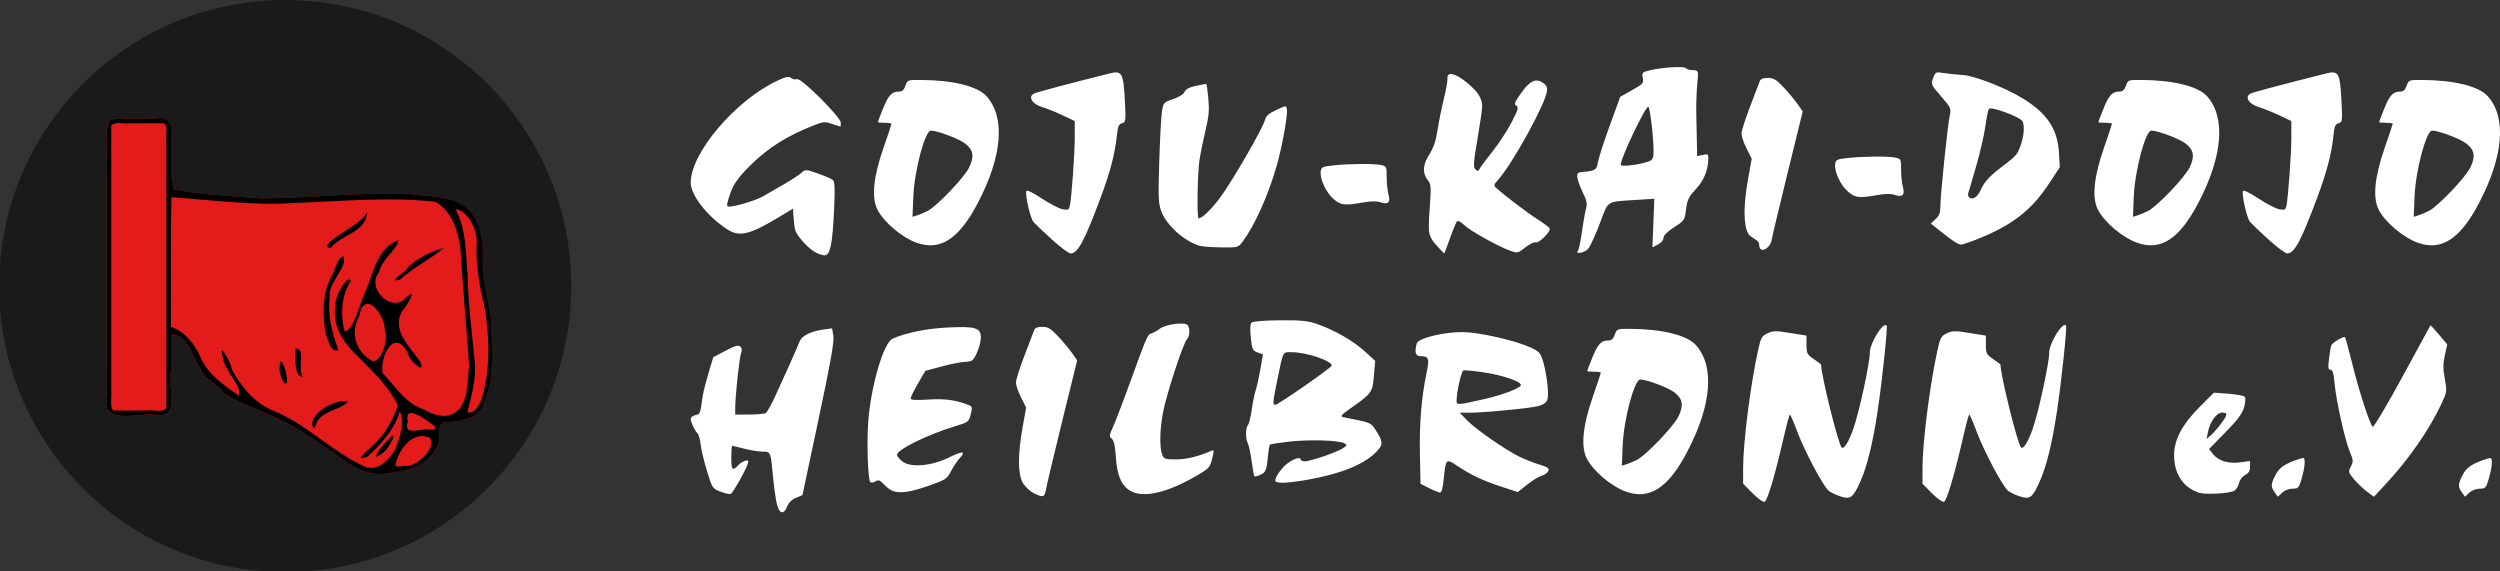 <svg width="339.27mm" height="77.524mm" version="1.1" viewBox="0 0 339.27 77.524" xmlns="http://www.w3.org/2000/svg"><rect x="0" y="0" width="339.27" height="77.524" fill="#333333" stroke="none"/><path d="m105.36 68.103c-0.148-0.764-0.34-2.163-0.427-3.109-0.343-3.739-0.33-3.704-1.427-3.704-0.539 0-1.665-0.179-2.503-0.397s-1.577-0.397-1.643-0.397-0.119 0.714-0.119 1.587c0 1.686 0.171 1.892 0.902 1.085 0.25-0.277 0.69-0.564 0.978-0.64 0.435-0.114 0.493-0.04 0.348 0.437-0.247 0.808-1.952 3.843-2.269 4.039-0.145 0.089-0.772-0.032-1.394-0.269-1.117-0.426-1.14-0.462-1.867-2.833-0.405-1.321-0.794-2.955-0.863-3.631-0.07-0.676-0.267-1.349-0.44-1.495-0.172-0.146-0.476-0.663-0.674-1.149-0.307-0.753-0.305-0.919 0.012-1.12 0.205-0.13 0.516-0.238 0.692-0.24 0.175-2e-3 0.377-0.391 0.449-0.864 0.071-0.473 0.194-1.277 0.273-1.786 0.079-0.509 0.428-1.874 0.775-3.032l0.632-2.106 1.653-0.876c1.244-0.66 1.739-0.804 2.003-0.586 0.243 0.202 0.279 0.477 0.118 0.901-0.234 0.615-0.795 5.885-0.796 7.484l-9e-4 0.86 1.918-4e-3c1.055-2e-3 2.06-0.094 2.233-0.204 0.173-0.11 0.727-1.091 1.231-2.179 1.484-3.208 3.034-6.686 3.332-7.481 0.312-0.831 1.487-1.43 3.29-1.677l1.146-0.157 0.174 1.023c0.131 0.767-0.372 3.595-2.011 11.315l-2.185 10.293-0.889 0.372c-0.557 0.233-0.999 0.663-1.183 1.151-0.484 1.283-1.155 1.004-1.467-0.611zm132.45-1.192-1.254-1.273 2.6e-4 -2.108c5.3e-4 -3.46 0.98-11.2 2.019-15.951 0.382-1.748 0.507-1.977 1.278-2.344 0.751-0.358 1.123-0.364 3.078-0.047l2.224 0.36 2e-3 1.255c2e-3 1.153 0.083 1.31 0.992 1.928 0.545 0.37 0.99 0.707 0.99 0.749 0 1.408 2.321 10.781 2.785 11.244 0.306 0.306 0.976-0.766 1.6-2.56 0.8-2.301 2.23-8.918 2.23-10.32 0-1.276 1.787-4.168 2.275-3.681 0.171 0.171-0.606 7.549-1.231 11.704-0.653 4.335-1.432 7.492-2.352 9.525-0.985 2.177-1.325 2.425-2.707 1.969-0.599-0.198-1.309-0.543-1.579-0.767-0.745-0.619-3.251-5.333-4.241-7.977-0.484-1.291-0.939-2.348-1.011-2.349-0.073-8.7e-4 -0.398 1.159-0.722 2.577-1.274 5.569-2.341 9.19-2.732 9.265-0.214 0.041-0.953-0.498-1.642-1.198zm24.342 0-1.254-1.273 2.6e-4 -2.108c5.3e-4 -3.46 0.98-11.2 2.019-15.951 0.382-1.748 0.507-1.977 1.278-2.344 0.751-0.358 1.123-0.364 3.078-0.047l2.224 0.36 2e-3 1.255c2e-3 1.153 0.083 1.31 0.992 1.928 0.545 0.37 0.99 0.707 0.99 0.749 0 1.408 2.321 10.781 2.785 11.244 0.306 0.306 0.976-0.766 1.6-2.56 0.8-2.301 2.23-8.918 2.23-10.32 0-1.276 1.787-4.168 2.275-3.681 0.171 0.171-0.606 7.549-1.231 11.704-0.653 4.335-1.432 7.492-2.352 9.525-0.985 2.177-1.325 2.425-2.707 1.969-0.599-0.198-1.309-0.543-1.579-0.767-0.745-0.619-3.251-5.333-4.241-7.977-0.484-1.291-0.939-2.348-1.011-2.349-0.073-8.7e-4 -0.398 1.159-0.722 2.577-1.274 5.569-2.341 9.19-2.732 9.265-0.214 0.041-0.953-0.498-1.642-1.198zm-121.89 2e-3c-0.504-0.254-1.159-0.879-1.455-1.389-0.687-1.183-0.697-3.825-0.027-7.554l0.478-2.659-0.693-1.367c-0.381-0.752-0.693-1.665-0.693-2.029s0.518-2.005 1.152-3.647c0.634-1.642 1.225-3.193 1.315-3.448 0.114-0.324 0.446-0.463 1.104-0.463 0.781 0 1.144 0.215 2.125 1.257 0.651 0.691 1.504 1.714 1.897 2.273l0.714 1.016-2.027 8.245c-1.115 4.535-2.104 8.691-2.199 9.237-0.193 1.12-0.394 1.183-1.691 0.529zm168.43-0.105c-0.551-0.787-0.537-1.086 0.117-2.367 0.521-1.021 1.355-1.568 3.36-2.203 0.523-0.166 0.595-0.096 0.595 0.575 0 0.42-0.183 1.381-0.407 2.135-0.379 1.275-0.465 1.371-1.24 1.371-0.478 0-1.081 0.233-1.416 0.548l-0.584 0.548zm12.539-0.08c-0.509-0.378-1.301-1.131-1.759-1.673-0.794-0.939-0.815-1.02-0.442-1.74 0.354-0.685 0.342-0.87-0.133-1.985-0.66-1.553-1.876-7.016-2.083-9.366-0.117-1.323-0.259-1.786-0.547-1.786-0.318 0-0.355-0.271-0.202-1.497 0.103-0.823 0.239-1.633 0.303-1.8 0.149-0.388 1.678-1.299 1.866-1.111 0.078 0.078 0.531 1.727 1.006 3.664 0.882 3.592 2.331 8.069 2.746 8.485 0.131 0.131 1.865-2.78 4.011-6.732 2.079-3.829 3.803-6.993 3.83-7.03s0.553 0.53 1.168 1.26l1.119 1.327-0.327 1.461c-0.258 1.151-0.259 1.83-6e-3 3.2 0.311 1.686 0.297 1.789-0.441 3.365-1.653 3.531-4.397 7.493-7.506 10.84l-1.678 1.806zm12.861 0.079c-0.552-0.787-0.537-1.086 0.117-2.367 0.521-1.021 1.355-1.568 3.36-2.203 0.523-0.166 0.595-0.096 0.595 0.575 0 0.42-0.183 1.381-0.407 2.135-0.379 1.275-0.465 1.371-1.24 1.371-0.478 0-1.081 0.233-1.416 0.548l-0.584 0.548zm-180.59-0.143c-1.287-0.68-1.891-2.037-2.069-4.645-0.105-1.542-0.271-2.274-0.562-2.488-0.37-0.272-0.352-0.438 0.169-1.587 0.32-0.706 1.189-2.951 1.93-4.988 2.741-7.536 2.743-7.541 3.292-7.712 0.291-0.091 0.796-0.373 1.121-0.627 0.799-0.623 3.499-0.965 3.806-0.481 0.343 0.541 0.275 1.54-0.133 1.948-0.481 0.481-2.659 7.112-3.188 9.706-0.471 2.311-0.54 4.876-0.158 5.881 0.24 0.63 0.376 0.678 1.918 0.67 1.428-7e-3 2.966-0.384 4.747-1.161 0.401-0.175 0.412-0.077 0.119 1.084-0.305 1.211-0.423 1.335-2.293 2.405-3.847 2.202-6.96 2.916-8.7 1.997zm67.108 0.041c-1.98-0.727-4.392-2.776-5.27-4.479-0.831-1.611-0.552-4.451 0.826-8.408 0.595-1.708 1.082-3.167 1.082-3.241 0-0.074-0.417-0.135-0.926-0.135-0.509 0-0.926-0.039-0.926-0.087s0.306-0.851 0.681-1.786c0.743-1.854 1.207-2.361 2.162-2.361 0.456 0 0.699-0.214 0.901-0.794 0.271-0.776 0.316-0.794 2.037-0.786 4.422 0.021 7.784 0.856 8.995 2.234 2.542 2.895 2.108 8.121-1.2 14.449-2.574 4.925-5.135 6.577-8.361 5.393zm1.533-4.296c1.252-0.632 5.006-4.565 5.653-5.923 0.719-1.508 0.56-2.381-0.591-3.254-0.855-0.649-3.741-1.732-4.614-1.732-0.795 0-2.237 5.422-2.382 8.957l-0.112 2.74 0.626-0.193c0.344-0.106 0.984-0.374 1.42-0.594zm76.277 4.457c-2.133-0.693-3.369-2.548-3.379-5.071-8e-3 -2.107 1.107-4.21 3.509-6.611l1.899-1.899 1.959 0.148c1.077 0.082 2.071 0.26 2.207 0.397 0.155 0.155 0.132 0.682-0.062 1.402-0.239 0.886-0.827 1.681-2.539 3.43l-2.228 2.277 0.539 0.685c0.731 0.929 2.099 1.341 3.715 1.119l1.314-0.181v0.774c0 0.56-0.188 0.874-0.679 1.137-0.393 0.21-0.742 0.678-0.829 1.112-0.082 0.412-0.378 0.871-0.658 1.021-0.694 0.371-3.889 0.545-4.769 0.259zm3.004-9.386c0.921-1.258 0.938-1.482 0.115-1.482-0.741 0-1.639 1.255-1.913 2.676l-0.173 0.896 0.608-0.529c0.335-0.291 0.948-0.994 1.363-1.561zm-180.35 9.114c-0.291-0.12-0.811-0.522-1.155-0.893-0.519-0.558-0.709-0.622-1.112-0.37-0.268 0.167-0.581 0.209-0.697 0.094-0.324-0.323-0.497-5.287-0.286-8.173 0.352-4.808 2.079-10.727 3.291-11.279 1.763-0.803 4.655-1.393 7.5-1.528 3.778-0.18 4.498 0.036 4.498 1.35 0 0.929-0.698 2.759-1.191 3.12-0.146 0.107-0.622 0.199-1.058 0.204-0.437 6e-3 -1.804 0.279-3.04 0.607l-2.246 0.597-0.995 1.711c-0.547 0.941-0.995 1.853-0.995 2.026 0 0.231 0.626 0.274 2.357 0.162 2.221-0.144 3.684 0.045 5.403 0.699 0.62 0.236 0.643 0.313 0.39 1.307-0.26 1.026-0.323 1.073-2.159 1.629-3.71 1.124-7.844 3.16-7.844 3.864 0 0.177 0.327 0.581 0.728 0.898 1.103 0.874 3.935 0.638 6.294-0.523 1.877-0.924 2.404-0.903 1.499 0.06-0.311 0.331-0.841 1.123-1.178 1.761-0.582 1.101-0.738 1.203-3.118 2.031-2.506 0.872-3.892 1.054-4.886 0.643zm72.883-0.343-1.181-0.595-0.082-4.101c-0.082-4.13 0.202-7.578 0.904-10.961 0.413-1.99 0.308-2.256-0.889-2.264-0.618-4e-3 -0.759-0.557-0.443-1.733 0.191-0.712 3.734-1.568 6.33-1.531 2.149 0.031 7.056 1.147 9.045 2.058 1.272 0.582 1.404 0.732 1.802 2.04 0.236 0.776 0.496 2.245 0.578 3.264 0.207 2.591 0.127 2.643-4.781 3.159-2.164 0.227-4.657 0.413-5.541 0.413h-1.607l1.046 1.08c1.127 1.163 5.007 3.866 6.977 4.859 0.667 0.336 1.891 0.824 2.72 1.084 1.282 0.402 1.471 0.541 1.264 0.927-0.134 0.25-0.533 0.527-0.886 0.616-0.354 0.089-1.226 0.622-1.939 1.186l-1.296 1.024-2.279-0.743c-2.464-0.803-4.162-1.612-6.018-2.867-1.415-0.957-1.497-0.875-1.743 1.75-0.112 1.196-0.299 1.931-0.491 1.931-0.17 0-0.841-0.268-1.49-0.595zm7.629-12.129c2.406-0.549 4.816-1.488 4.816-1.875 0-0.482-2.467-1.327-4.972-1.704-1.398-0.21-2.674-0.331-2.835-0.269-0.283 0.109-0.924 2.95-0.924 4.095 0 0.634 0.076 0.63 3.915-0.247zm-28.52 11.071c3e-3 -0.485 0.838-1.671 1.591-2.259 0.832-0.65 1.846-0.981 1.846-0.603 0 0.155 0.247 0.282 0.549 0.282 0.753 0 4.354-1.229 5.174-1.766 0.605-0.396 0.625-0.463 0.211-0.694-0.731-0.409-4.791-0.529-7.49-0.222-1.365 0.155-2.54 0.341-2.611 0.411s-0.181 0.7-0.246 1.399c-0.19 2.063-0.302 2.354-1.04 2.69-0.386 0.176-0.754 0.268-0.818 0.204-0.064-0.064-0.234-0.991-0.377-2.06s-0.374-2.151-0.511-2.404c-0.326-0.599-0.322-2.141 7e-3 -2.47 0.141-0.141 0.375-1.088 0.519-2.103 0.144-1.016 0.387-2.204 0.539-2.64 0.152-0.437 0.436-1.711 0.631-2.832l0.354-2.039-0.73-0.255c-0.668-0.233-0.746-0.404-0.919-2.016-0.121-1.127-0.089-1.862 0.089-2.039 0.162-0.162 1.741-0.291 3.803-0.311 2.816-0.026 3.819 0.067 4.981 0.462 2.378 0.81 4.999 2.296 6.55 3.714l1.455 1.33-0.167 1.973c-0.192 2.273-0.308 2.443-2.91 4.277-1.615 1.138-1.748 1.295-1.191 1.404 3.72 0.728 3.671 0.709 4.317 1.711 1.071 1.662 1.073 2.012 0.018 3.067-1.675 1.675-4.814 2.925-9.327 3.714-2.851 0.499-4.303 0.524-4.3 0.076zm3.983-12.824c2.029-1.414 3.688-2.651 3.688-2.748 0-0.664-3.468-1.825-5.451-1.825-1.258 0-1.107-0.298-1.968 3.887-0.597 2.901-0.623 3.257-0.238 3.257 0.154 0 1.94-1.157 3.969-2.571z" fill="#fff" stroke-width=".265"/><path d="m110.53 34.17c-1.036-0.632-2.47-2.276-2.638-3.025-0.073-0.325-0.164-1.094-0.202-1.71l-0.07-1.119-2.117 1.269c-3.875 2.324-5.207 2.608-6.908 1.473-2.728-1.821-4.869-4.598-4.859-6.304 0.024-4.055 6.161-11.229 11.844-13.845 1.114-0.513 1.477-0.579 1.783-0.326 0.211 0.175 0.572 0.246 0.802 0.157 0.551-0.212 5.938 5.16 5.938 5.922 0 0.291-0.03 0.528-0.066 0.526-0.036-2e-3 -0.539-0.169-1.117-0.37-0.947-0.33-1.183-0.314-2.381 0.155-3.733 1.462-6.232 3.029-8.689 5.445-1.791 1.762-2.432 2.721-2.938 4.403-0.323 1.072-0.319 1.219 0.032 1.219 0.852 0 3.696-0.859 4.576-1.383 0.509-0.303 1.76-1.023 2.778-1.599 1.019-0.577 2.111-1.285 2.428-1.574 0.574-0.524 0.578-0.524 2.249 0.054 0.92 0.319 1.834 0.713 2.031 0.876 0.285 0.236 0.323 1.053 0.187 4.012-0.219 4.763-0.525 6.229-1.298 6.228-0.313-5.3e-4 -0.926-0.219-1.363-0.485zm32.229-1.662c-1.136-1.036-2.26-2.103-2.497-2.371-0.434-0.491-1.166-3.655-0.977-4.221 0.06-0.18 0.909 0.231 2.078 1.006 1.087 0.72 2.362 1.383 2.833 1.472 0.736 0.14 0.874 0.08 0.983-0.426 0.244-1.138 0.674-7.054 0.674-9.285v-2.256l-1.654-0.783c-0.909-0.43-2.147-0.928-2.751-1.106-1.4-0.412-2.004-1.447-1.083-1.854 0.492-0.218 4.609-1.312 10.194-2.709 1.704-0.427 1.889-0.111 2.086 3.556 0.157 2.927 0.141 3.057-0.381 3.194-0.447 0.117-0.572 0.421-0.699 1.694-0.239 2.393-0.91 4.958-2.209 8.431-2.197 5.879-3.092 7.541-4.058 7.541-0.26 0-1.402-0.847-2.539-1.883zm52.522 1.155c-1.471-1.582-1.516-1.77-1.262-5.327 0.218-3.056 0.199-3.322-0.286-3.938-0.732-0.931-0.647-2.065 0.262-3.482 0.545-0.849 0.872-1.819 1.08-3.198 0.164-1.089 0.546-2.992 0.85-4.229 0.304-1.237 0.534-2.517 0.511-2.844-0.067-0.964 1.026-0.741 2.589 0.529 1.53 1.243 2.13 2.175 2.118 3.294-4e-3 0.407-0.294 2.408-0.645 4.445-0.533 3.098-0.579 3.763-0.283 4.066 0.299 0.305 0.396 0.284 0.624-0.132 0.148-0.272 0.935-1.326 1.749-2.344 0.814-1.017 1.957-2.766 2.54-3.887 0.898-1.726 0.998-2.071 0.657-2.262-0.339-0.19-0.253-0.439 0.534-1.564 1.247-1.782 2.024-2.202 2.982-1.613 0.542 0.334 0.695 0.616 0.639 1.177-0.171 1.692-4.723 9.956-6.639 12.053-0.577 0.631-0.616 0.778-0.285 1.074 1.194 1.067 4.293 3.42 5.592 4.245 0.827 0.525 1.585 1.086 1.683 1.246 0.242 0.391-1.436 2.092-1.891 1.918-0.198-0.076-0.825 0.23-1.394 0.681-1.002 0.794-1.065 0.808-2.067 0.454-1.623-0.572-5.517-2.756-6.285-3.524-0.414-0.414-0.79-0.598-0.927-0.453-0.127 0.134-0.555 1.166-0.952 2.293s-0.743 2.05-0.77 2.05c-0.027 0-0.353-0.327-0.725-0.728zm18.834 0.397c0.33-0.33 0.756-4.365 1.08-5.569 0.233-0.868 0.179-1.192-0.4-2.381-0.368-0.757-0.702-1.675-0.741-2.038-0.061-0.561 0.049-0.672 0.722-0.734 1.727-0.158 1.909-0.274 2.077-1.328 0.089-0.556 0.806-2.779 1.593-4.941l1.431-3.93 1.606-0.902c1.49-0.837 1.595-0.957 1.455-1.659-0.14-0.7-0.074-0.777 0.87-1.014 1.772-0.446 4.808-0.604 4.986-0.315 0.092 0.149 0.503 0.271 0.913 0.271 1.339 0 0.376 0.383 0.499 6.255l0.114 5.414 0.76-0.167c0.668-0.147 0.759-0.093 0.754 0.449-0.017 1.599-0.586 3.01-1.69 4.19-0.976 1.044-1.168 1.439-1.331 2.742-0.186 1.487-0.224 1.544-1.624 2.44-0.929 0.594-1.434 1.098-1.434 1.432 0 0.298-0.317 0.678-0.753 0.903l-0.753 0.389 0.127-3.297 0.127-3.297-2.351 0.151c-4.252 0.272-3.843 0.019-5.004 3.103-0.56 1.489-1.257 3.035-1.548 3.436-0.54 0.742-1.911 0.82-1.488 0.397zm8.864-11.927c1.214-0.313 1.33-0.412 1.407-1.2 0.119-1.214-0.405-6.151-0.681-6.428-0.306-0.306-3.768 6.936-3.768 7.88 0 0.218 1.797 0.069 3.043-0.253zm84.88 10.375c-1.136-1.036-2.26-2.103-2.497-2.371-0.434-0.491-1.166-3.655-0.977-4.221 0.06-0.18 0.909 0.231 2.078 1.006 1.087 0.72 2.362 1.383 2.833 1.472 0.736 0.14 0.874 0.08 0.983-0.426 0.244-1.138 0.674-7.054 0.674-9.285v-2.256l-1.654-0.783c-0.91-0.43-2.147-0.928-2.751-1.106-1.4-0.412-2.004-1.447-1.083-1.854 0.492-0.218 4.609-1.312 10.194-2.709 1.704-0.427 1.889-0.111 2.086 3.556 0.157 2.927 0.141 3.057-0.381 3.194-0.447 0.117-0.572 0.421-0.699 1.694-0.239 2.393-0.91 4.958-2.209 8.431-2.197 5.879-3.092 7.541-4.058 7.541-0.26 0-1.402-0.847-2.539-1.883zm-145.08 0.842c-2.097-0.638-4.448-2.752-5.174-4.653-0.405-1.059-0.438-1.855-0.284-6.815 0.096-3.088 0.262-6.151 0.369-6.806 0.187-1.142 0.248-1.208 1.508-1.626 0.784-0.26 1.411-0.654 1.555-0.978 0.164-0.368 0.659-0.631 1.544-0.821 0.716-0.154 1.346-0.279 1.399-0.279s0.18 0.891 0.282 1.98c0.148 1.577 0.072 2.452-0.372 4.3-0.307 1.276-0.677 3.093-0.822 4.039-0.276 1.792-0.374 7.938-0.127 7.938 0.474 0 1.615-1.09 2.865-2.736 1.589-2.094 5.853-9.459 6.142-10.612 0.138-0.549 0.523-0.89 1.537-1.362 1.351-0.628 1.353-0.629 1.441-0.079 0.131 0.824-0.661 5.166-1.423 7.793-1.142 3.942-2.919 7.893-4.543 10.104-0.631 0.86-0.632 0.86-2.933 0.837-1.266-0.013-2.6-0.114-2.965-0.224zm75.946-0.216c0-0.565-1.159-0.879-1.455-1.389-0.687-1.183-0.697-3.825-0.027-7.554l0.478-2.659-0.693-1.367c-0.381-0.752-0.693-1.665-0.693-2.029s0.518-2.005 1.152-3.647c0.634-1.642 1.225-3.193 1.315-3.448 0.114-0.324 0.446-0.463 1.104-0.463 0.781 0 1.144 0.215 2.125 1.257 0.651 0.691 1.504 1.714 1.897 2.273l0.714 1.016-2.027 8.245c-1.115 4.535-2.104 8.691-2.199 9.237-0.193 1.12-1.691 1.981-1.691 0.529zm-114.38-0.207c-1.98-0.727-4.392-2.776-5.27-4.479-0.831-1.611-0.552-4.451 0.826-8.408 0.595-1.708 1.082-3.167 1.082-3.241s-0.417-0.135-0.926-0.135c-0.509 0-0.926-0.039-0.926-0.087s0.306-0.851 0.681-1.786c0.743-1.854 1.207-2.361 2.162-2.361 0.456 0 0.699-0.214 0.901-0.794 0.271-0.776 0.316-0.794 2.037-0.786 4.422 0.021 7.784 0.856 8.995 2.234 2.542 2.895 2.108 8.121-1.2 14.449-2.574 4.925-5.135 6.577-8.361 5.393zm1.533-4.296c1.252-0.632 5.006-4.565 5.653-5.923 0.719-1.508 0.56-2.381-0.591-3.254-0.855-0.649-3.741-1.732-4.614-1.732-0.795 0-2.237 5.422-2.382 8.957l-0.112 2.74 0.626-0.193c0.344-0.106 0.984-0.374 1.42-0.594zm138.04 3.204-1.898-1.499 0.653-0.606c0.511-0.474 0.653-0.869 0.653-1.815 0-1.493 0.994-11.041 1.282-12.31 0.195-0.862 0.114-1.037-1.191-2.536-1.361-1.564-1.392-1.634-1.076-2.474 0.318-0.846 0.349-0.86 1.515-0.673 0.655 0.105 1.79 0.221 2.522 0.259 1.497 0.076 5.605 1.664 7.966 3.078 3.407 2.041 4.873 4.186 5.066 7.409l0.121 2.021-1.185 1.816c-1.723 2.641-3.153 4.141-5.347 5.608-1.634 1.093-4.306 2.32-6.643 3.051-0.405 0.127-1.022-0.21-2.439-1.33zm4.918-6.143c1.004-2.341 4.36-3.716 5.032-5.104 0.717-1.48 0.994-3.399 0.598-4.139-0.312-0.584-4.231-2.029-4.559-1.682-0.092 0.097-0.31 1.182-0.485 2.411s-0.739 3.67-1.254 5.424c-0.515 1.754-0.995 3.398-1.067 3.652-0.187 0.662 0.928 1.322 1.736-0.563zm21.136 7.235c-1.98-0.727-4.392-2.776-5.27-4.479-0.831-1.611-0.552-4.451 0.826-8.408 0.595-1.708 1.082-3.167 1.082-3.241s-0.417-0.135-0.926-0.135c-0.509 0-0.926-0.039-0.926-0.087s0.306-0.851 0.681-1.786c0.743-1.854 1.207-2.361 2.162-2.361 0.456 0 0.699-0.214 0.901-0.794 0.271-0.776 0.316-0.794 2.037-0.786 4.422 0.021 7.784 0.856 8.995 2.234 2.542 2.895 2.108 8.121-1.2 14.449-2.574 4.925-5.135 6.577-8.361 5.393zm1.533-4.296c1.252-0.632 5.006-4.565 5.653-5.923 0.719-1.508 0.56-2.381-0.591-3.254-0.855-0.649-3.741-1.732-4.614-1.732-0.795 0-2.237 5.422-2.382 8.957l-0.112 2.74 0.626-0.193c0.344-0.106 0.984-0.374 1.42-0.594zm36.568 4.296c-1.98-0.727-4.392-2.776-5.27-4.479-0.831-1.611-0.552-4.451 0.826-8.408 0.595-1.708 1.082-3.167 1.082-3.241s-0.417-0.135-0.926-0.135c-0.509 0-0.926-0.039-0.926-0.087s0.306-0.851 0.681-1.786c0.743-1.854 1.207-2.361 2.162-2.361 0.456 0 0.699-0.214 0.901-0.794 0.271-0.776 0.316-0.794 2.037-0.786 4.422 0.021 7.784 0.856 8.995 2.234 2.542 2.895 2.108 8.121-1.2 14.449-2.574 4.925-5.135 6.577-8.361 5.393zm1.533-4.296c1.252-0.632 5.006-4.565 5.653-5.923 0.719-1.508 0.56-2.381-0.591-3.254-0.855-0.649-3.741-1.732-4.614-1.732-0.795 0-2.237 5.422-2.382 8.957l-0.112 2.74 0.626-0.193c0.344-0.106 0.984-0.374 1.42-0.594zm-148.67-1.661c-1-0.878-1.844-2.724-1.703-3.724 0.079-0.56 0.264-0.648 1.677-0.799 2.163-0.231 5.445-0.263 6.449-0.062 0.809 0.162 0.827 0.198 0.827 1.655 0 0.82 0.107 1.864 0.238 2.321 0.314 1.094-0.037 1.457-1.064 1.099-0.526-0.183-1.293-0.176-2.44 0.024-2.5 0.435-2.972 0.375-3.984-0.515zm69.812-1.004c-1-0.878-1.844-2.724-1.703-3.724 0.079-0.56 0.264-0.648 1.677-0.799 2.163-0.231 5.445-0.263 6.449-0.062 0.809 0.162 0.827 0.198 0.827 1.655 0 0.82 0.107 1.864 0.238 2.321 0.314 1.094-0.037 1.457-1.064 1.099-0.526-0.183-1.293-0.176-2.44 0.024-2.5 0.435-2.972 0.375-3.984-0.515z" fill="#fff" stroke-width=".265"/><g transform="matrix(.269 0 0 .269 80.54 -3.052)"><circle cx="-155.53" cy="155.66" r="144.3" fill="#1a1a1a"/><path class="UnoptimicedTransforms" transform="matrix(2.76,0,0,2.76,-2559.1,-2310.8)" d="m889.8 927.81c3.271-0.293 6.868-1.263 8.511-4.395 1.511-1.223-0.149-4.588 1.686-4.875 2.803-0.14 6.428-0.481 7.281-3.732 2.035-4.945 1.281-10.41 1.158-15.609-0.592-3.49-1.695-6.912-1.455-10.503 0.06-3.662-0.428-7.953-3.896-10.026-2.897-1.607-6.429-1.378-9.637-1.856-10.748-0.284-16.077 0.686-26.801 0.806-3.595-0.262-12.703-0.773-16.212-1.681-0.73-2.92-0.228-6.153-0.449-9.193 0.497-2.302-0.516-4.39-2.996-3.683-2.719 0.063-5.478-0.17-8.165 0.167-1.258 2.93-0.286 6.658-0.602 9.907 0.025 14.302-0.077 28.605 0.066 42.906 1.799 2.57 6.539 0.569 9.505 1.192 3.935 0.133 1.407-5.557 2.168-7.977l0.041-6.816c3.159 0.228 3.724 3.936 5.233 6.101 0.894 2.189 3.295 3.118 4.726 4.912 3.559 2.085 7.602 3.291 11.244 5.266 3.142 1.595 5.935 3.731 8.851 5.698 2.798 2.103 6.057 4.271 9.744 3.392z" fill="#e41b1b" style="paint-order:normal"/><path class="UnoptimicedTransforms" transform="matrix(2.76,0,0,2.76,-2582,-2319.5)" d="m898.11 930.96c3.271-0.293 6.868-1.263 8.511-4.395 1.511-1.223-0.149-4.588 1.686-4.875 2.803-0.14 6.428-0.481 7.281-3.732 2.035-4.945 1.281-10.41 1.158-15.609-0.592-3.49-1.695-6.912-1.455-10.503 0.06-3.662-0.428-7.953-3.896-10.026-2.897-1.607-6.429-1.378-9.637-1.856-10.748-0.284-16.077 0.686-26.801 0.806-3.595-0.262-12.703-0.773-16.212-1.681-0.73-2.92-0.228-6.153-0.449-9.193 0.497-2.302-0.516-4.39-2.996-3.683-2.719 0.063-5.478-0.17-8.165 0.167-1.258 2.93-0.286 6.658-0.602 9.907 0.025 14.302-0.077 28.605 0.066 42.906 1.799 2.57 6.539 0.569 9.505 1.192 3.935 0.133 1.407-5.557 2.168-7.977l0.041-6.816c3.159 0.228 3.724 3.936 5.233 6.101 0.894 2.189 3.295 3.118 4.726 4.912 3.559 2.085 7.602 3.291 11.244 5.266 3.142 1.595 5.935 3.731 8.851 5.698 2.798 2.103 6.057 4.271 9.744 3.392zm-4.236-1.107c-6.124-2.662-10.776-7.879-17.029-10.342-3.342-1.392-5.774-4.363-7.441-7.476-0.125-1.222-2.678-5.733-1.607-2.084 0.138 2.136 3.876 5.753 2.82 6.831-2.595-1.811-5.408-3.733-6.808-6.677-1.013-2.581-3.026-5.07-5.538-5.843 0.037-7.902-0.096-15.81 0.108-23.706 7.587 0.521 15.028 1.574 22.637 1.04 8.472-0.285 17.161-1.173 25.603-0.195 2.948 1.567 4.155 5.373 4.562 8.519 0.427 7.133 1.114 14.248 1.593 21.376-0.378 3.052 0.023 7.985-3.521 9.057-1.858 0.564-3.451-0.345-5.061-1.139-3.147-1.123-4.99-4.198-7.218-6.508-0.581-2.743 1.931-8.393 4.548-3.813 0.142 1.59 3.739 4.486 2.162 1.474-1.849-2.548-5.147-5.637-3.125-9.014 1.009-1.157 3.179-4.87 0.354-2.126-2.627 2.322-6.952-2.248-4.589-4.941 0.256-2.196 3.767-4.612 3.451-5.88-3.816 1.537-4.477 5.906-5.898 9.27-1.181 2.312-1.892 6.645-3.808 7.472-0.889-2.968-0.645-6.637 1.072-9.29-0.502-1.417-3.134 3.058-2.803 4.634-0.679 3.699 1.635 6.853 4.181 9.24 2.676 2.704 5.586 5.412 7.232 8.893-0.624 1.998-1.959 4.521-3.561 6.289-0.69 0.892-5.4 4.48-1.929 3.007 2.451-2.317 4.934-4.922 5.827-8.241 0.988 1.941-0.01 4.765-0.719 6.787-0.975 1.846-3.183 4.253-5.496 3.387zm2.948-2.433c1.311-0.624 3.523-5.353 0.967-2.297-0.722 0.576-3.545 4.207-0.967 2.297zm-12.164-4.987c0.737-2.986 4.678-2.828 5.953-4.522-2.65-0.628-7.766 2.786-6.232 4.867l0.279-0.345zm-5.168-8.093c0.182-1.236-1.343-6.046-1.356-2.448-0.186 0.635 0.92 3.617 1.356 2.448zm2.866-1.005c-1.041-1.54 0.653-5.126-1.312-5.142-0.049 1.409-0.281 5.36 1.312 5.142zm6.527-4.84c-1.151-3.103-1.99-6.34-1.587-9.681-0.415-2.56 3.455-5.599 2.481-7.439-1.336 0.348-1.407 2.74-2.27 3.79-1.588 3.221-1.541 7.008-0.921 10.456 0.42 0.957 0.83 3.45 2.297 2.874zm11.291-12.913c2.457-2.222 5.474-3.657 7.984-5.751-2.061 0.49-5.61 2.11-6.964 4.079-0.306 0.339-3.494 2.462-1.02 1.672zm-12.575-5.906c1.961-2.275 6.39-2.833 6.529-6.31-1.484 2.277-4.707 3.464-6.851 5.408-0.633 0.282-0.477 1.565 0.322 0.902zm11.684 40.038c0.322-2.39 2.732-6.418 6.065-5.301 2.03 1.25-2.014 5.685-4.419 5.25-0.541 0.065-1.103 0.174-1.646 0.051zm6.59-6.635c-1.685-0.517-5.24 1.463-4.307-1.53-0.729-3.464 3.529-0.175 4.927 0.868 0.112 0.506-0.041 0.725-0.621 0.661zm6.579-3.229c0.765-3.003 1.691-6.181 1.342-9.395-0.496-5.136-1.185-10.255-1.278-15.425-0.353-4.146-0.228-8.559-2.227-12.313 2.355 0.368 4.155 3.978 3.848 6.598-0.095 3.832 0.513 7.59 1.468 11.289 0.903 5.591 1.089 11.514-0.567 16.984-0.45 0.93-1.316 2.685-2.586 2.261zm-64.881-0.5c-0.477-1.048-0.071-2.463-0.206-3.653v-48.234c0.795-0.86 2.217-0.209 3.284-0.412h6.369c0.86 0.795 0.209 2.217 0.412 3.284v48.809c-0.795 0.86-2.217 0.209-3.284 0.412h-6.369l-0.135-0.135zm47.422-8.915c-2.934-1.663-4.021-5.172-2.31-8.135 0.971-5.19 4.796-0.183 4.689 2.663 0.794 1.556-0.855 6.206-2.379 5.472z" style="paint-order:normal"/></g></svg>
